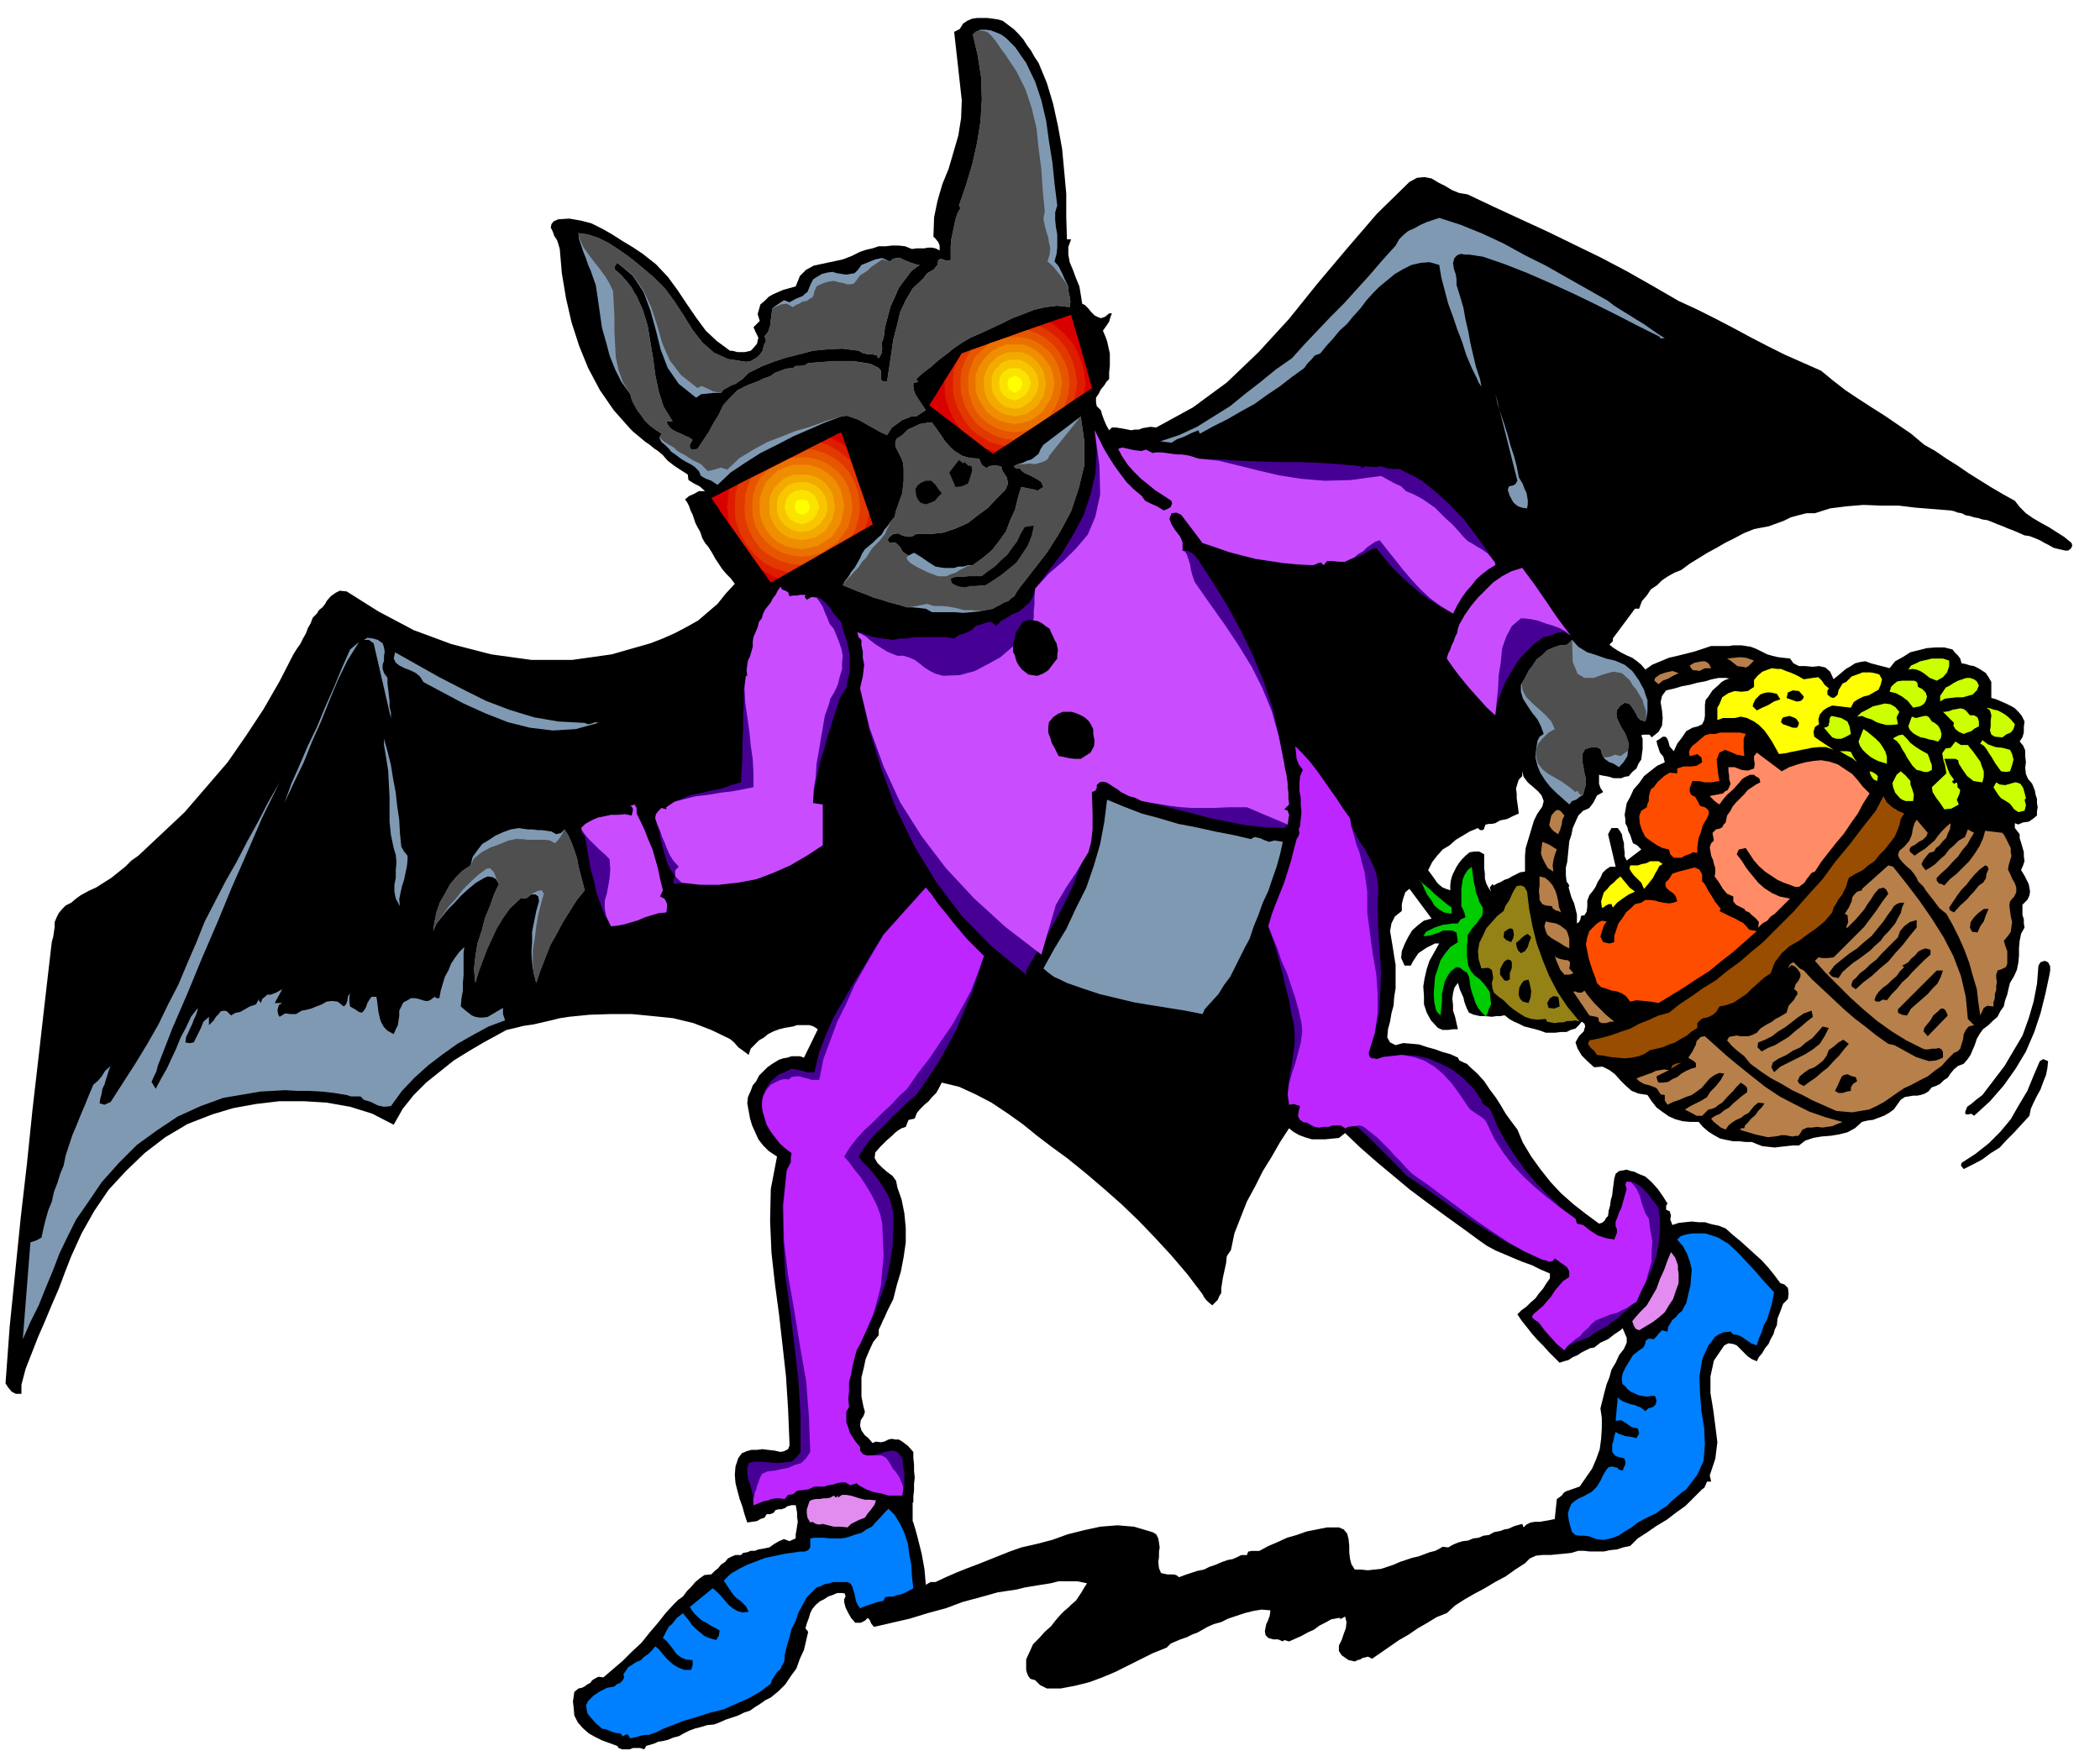 <svg xmlns="http://www.w3.org/2000/svg" fill-rule="evenodd" height="410.297" preserveAspectRatio="none" stroke-linecap="round" viewBox="0 0 3035 2539" width="490.455"><style>.brush1{fill:#000}.pen1{stroke:none}.brush2{fill:#8099b3}.brush3{fill:#470094}.brush4{fill:#b7804a}.brush5{fill:#cf0}.brush6{fill:#ff0}.brush7{fill:#ff4d00}.brush9{fill:#994d00}.brush11{fill:#0c0}.brush14{fill:#0080ff}.brush17{fill:#d90000}.brush18{fill:#dd1c00}.brush19{fill:#e13900}.brush20{fill:#e65500}.brush21{fill:#ea7100}.brush22{fill:#ee8e00}.brush23{fill:#f2aa00}.brush24{fill:#f7c600}.brush25{fill:#fbe300}</style><path class="pen1 brush1" d="m2994 785-11-9-11-7-11-7-11-6-12-7-10-7-9-9-7-9-18-10-17-10-16-10-16-10-16-11-16-10-16-11-16-9-19-16-19-13-19-13-19-12-20-13-18-12-18-14-17-14-27-12-25-11-26-13-25-13-26-14-25-13-26-13-26-12-38-22-37-21-38-20-37-18-39-19-39-18-39-18-38-18-12-2-10-4-10-6-10-5-10-6-10-2-11 1-11 6-47 46-43 50-43 51-41 51-44 48-46 44-49 36-53 29-8-1-6 1-6 1-5 2h-6l-5 1-5-1-5-1-6-1-6-1h-6l-4 4-4-7-3-7-3-8-2-7-6-6-1-6v-6l4-6 3-6 5-6 3-5 4-4v-10l1-9v-18l-2-9-2-9-3-8-3-7 5-7 4-6 2-7 2-5h-4l-6 5-6 2-5-2-4-2-5-5-4-5-5-5-4-2-2-13-2-12-5-12-4-11-5-12-2-11v-11l4-11h-6l-1-33v-33l-3-33-3-32-6-33-7-32-9-30-12-29-6-9-5-9-6-8-5-8-7-8-7-7-8-6-8-6-7-2-7-1-8-1h-15l-7 1-7 3-6 4-5 8-8 4 11 99-1 26-4 25-7 24-7 24-9 22-7 24-5 24-1 28 3 3 4 5 2 5v7l-6-3-5-1h-6l-5 1h-11l-7 1-10-4-9-1h-10l-9 1h-10l-9 3-9 2-9 3-12 6-13 5-14 3-14 3-14 3-11 6-9 9-6 15-18 5-7 3-7 3-7 4-6 6-6 5-2 7-2 7 3 10-3 3-3 3-3 3 3 7 4 8-2 9-6 7-3 3-9 2h-10l-8-2h-3l-19-14-16-15-14-19-13-19-14-21-14-19-17-18-19-15-15-10-15-9-14-9-14-8-16-8-15-4-17-3-16 1-7 3-3 4-1 5 3 6 2 6 4 6 2 6 2 7 3 35 6 36 8 35 11 34 13 32 17 32 20 29 24 27 4 4 6 5 6 5 6 5 6 4 6 5 6 4 7 6 7 8 9 7 9 6 11 7 1 8 8 5 8 4 8 7h-9l-7 4-7 3-6 5 3 4 3 6 2 6 3 6 2 6 2 6 3 6 4 7 3 9 4 7 5 6 5 8 5 9 6 9 4 6 6 7 6 6 6 8-13 14-12 15-14 12-14 12-16 9-17 9-18 8-18 7-56 16-57 8h-59l-58-8-58-15-54-20-51-27-46-29-10-1-6 3-7 5-6 7-2 4-4 5-5 4-3 5-6 6-3 8-4 7-3 8-4 7-4 8-5 7-5 8-20 39-23 40-25 38-27 39-31 36-31 36-34 32-33 31-10 7-9 9-10 8-10 8-11 7-11 7-11 5-11 6-7 5-7 6-8 4-5 5-5 6-3 6-3 7v7l-1 7-1 7-2 7-1 8-9 78-9 79-9 78-8 78-9 78-8 79-8 79-6 82 4 6 5 6 6 3h8v-13l6-23 9-23 9-23 10-23 10-24 10-23 9-24 9-23 15-33 18-32 21-31 25-27 27-26 30-23 32-19 36-14 30-9 33-6 34-4h35l33 2 34 6 32 10 31 16 13-23 16-20 18-18 20-16 20-16 21-13 22-13 22-12 11-6 13-3 12-3 14-2 13-3 13-3 12-3 13-2 30-3 31-1h30l31 3 29 3 29 7 26 10 27 13 6 5 6 7 7 5 8 6 3-9 6-6 6-6 7-4 6-5 8-4 8-3 8-2 6-1 6-1 6-2h18l6 2 6 4-20 41-6-2h-12l-6 2-6 1-6 2-5 3-5 3-7 5-6 6-6 6-4 8-5 6-3 8-4 9-1 9 2 11 2 11 3 10 5 11 4 9 7 9 8 8 12 8-9 47-1 46 2 46 5 45 6 45 5 44 5 45 3 47 2 49v4l-2 5-6 3-5 1-9-2-9-1-8-1-8 1h-8l-7 2-7 3-5 7-4 12-1 12 1 12 3 12 3 11 4 11 3 11 4 12 7-1 7-1 5-3 6-2 3-5h5l5-2 3-4 4-1h4l3-1 3-1 2-2 3-1 4-1h6l1 5 1 6v6l1 7-1 6-1 7-1 5v6l-9 4-8-3-7 3-7 4-7 5-5 1-5 1-6 1-5 2h-6l-5 2-6 1-3 3h-8l-5 2-6 3-4 5-6 4-4 5-5 4-5 5-10 1-7 5-6 5-6 7-6 6-6 8-7 5-6 6-12 13-11 14-12 14-12 15-14 13-13 13-14 12-14 12-7-1-4 2-5 3-3 4-4 2-4 3-4 2-5 1-6 5-1 7-1 7 1 8 1 12 5 10 7 8 9 8 9 5 10 5 11 4 11 4 2 3 5 2h11l5-2h10l6 2 3-5 7-2 6-2 4-2 7-1 8-2 7-3 8-2 7-4 8-4 8-3 8-2 10-3 10-1 8-3 9-4 9-3 9-3 8-4 9-3 7-5 8-5 7-5 8-4 11-9 10-10 8-12 8-11 5-14 6-13 3-13 3-13-4-5 2-7 3-8 2-7 3-6 5-6 6-5 6-3 6-4 6-2 7-3h8l3 1 1 4-2 4v4l2 8 4 8 4 7 6 7h8l6-3 4-4 3 3 2 5 4 5 26-6 26-6 26-8 26-7 24-9 26-7 25-7 27-4 12-3 12-2 12-2 13-2 12-3h27l14 3-4 6-4 7-4 6-4 6-6 5-5 5-6 5-5 5-7 8-7 9-9 8-8 9-9 9-5 11-5 11v15l1 4 2 5 3 4 7 2 7 7 10 5h20l21-4 20-5 19-7 19-8 18-9 18-9 18-9 20-8 6-6 7-3 7-3 9-3 8-4 8-3 7-4 7-4 9-4 11-3 10-5 12-4 12-4 12-3 12-2 13 1-1 8-3 8-2 4-1 5-1 5 1 6 4 4 7 2h7l7 3 2-2 7 2 9-4 9-4 9-5 9-4 8-6 8-4 9-5 11-2h2v2l7-4 2 8-1 9-3 8-3 9-4 8v8l4 6 10 7 5 1 4 1 4-2 4-1 3-2 4-1 4-1 6 3 13-9 13-9 13-9 14-8 13-9 14-8 13-8 15-6 12-11 14-9 14-8 15-8 15-9 15-8 14-10 14-9 7-7 9-4 9-1h12l10-1 11-1 9-1 10-3h8l9 1h20l9-2 10-1 9-3 10-2 11-11 14-9 13-9 15-9 13-10 14-10 12-12 12-12 3-2 2-4 2-5h6l-2-9 8-24 3-24-3-24-3-23-4-24v-24l5-23 15-22 6-3 7 1 5 2 6 6 5 5 5 5 6 4 7 3 3-6 5-6 4-7 5-6 3-7 4-7 2-7 3-6 1-10 4-10 4-11 7-7 1-8-1-8-5-5-6-2-9-12-8-10-10-11-10-9-11-10-10-9-11-9-10-9-10-4-10-2-10-3h-9l-10-1-10 1-9 1-9 3-3-8 1-6-2-6-5-2v-6l2-3-7-11-7-10-9-10-9-8-5-2-5-2-6-3-5-1-6-2-5 1-6 1-5 4-2 7-1 8-1 7-1 9-2 7-1 8-2 7-1 8-3 3-2 4-4 3-4 1-19-14-18-14-18-16-15-16-15-19-13-18-12-20-8-19-9-12-8-11-7-12-7-11-9-12-8-12-10-11-10-9-5-5-5-2-6-3-2-4-11-5-11-3-11-4-11-3-12-4-11-1-12-1-11 3-8-4-4-7 1-12 3-11 2-12 3-11 1-13 2-12v-34l-2-12-2-13-2-12-2-12 2-11 5-10 10-8v-10l2-8 3-9 6-5 32 43-11 3-8 6-9 8-6 10-5 10-4 10-1 10 5 11h9l3-6 4-6 4-6 6-4 6-4 6-3 6-3h6l-14 25-4 12-3 13-2 12 1 14v12l4 12 6 11 10 11 7 3h8l7-1h7l-2-9-2-9-3-9v-8l-1-9 1-8 2-8 5-7 3 10 5 11 1 5 2 6 2 5 3 6 7 3 9 2h8l9 1 7-1h6l4-1h2l6 5 7 4 7 3 8 4 8 2 8 2 7 2 8 3h14l8-1h8l6-3 7-2 5-5 4-5 4 3 1 4-1 3-1 4-7 7-5 9 3 9 6 10 8 8 10 9 12-1 10 5 8 6 8 9 7 7 9 8 10 4 13 2 6 9 7 9 8 6 10 7 9 4 11 3 11 1h12l6 7 8 7 8 5 9 5 9 2 10 2h9l9 1h9l7 3 8 3 9 1 9 1 8-1 9-1 9-1h9l9-7 12-4 12-2 13-1 12-2 12-3 11-6 10-9 8-2 8-1 8-3 8-3 7-4 7-5 5-7 5-7 6-4 6-1 6-1h6l5-1 6-2 5-3 5-6 6-2 6-3 5-5 6-4 4-6 5-6 6-5 8-3 6-7 4-6 3-7 3-7 3-9 4-7 5-7 8-6 6-6 7-6 4-8 5-7 2-9 3-8 2-9 2-8 6-10 4-9 2-10 1-10v-11l1-11 2-10 5-9-1-6v-6l-2-6v-15l7-7 3-6 1-6-1-6-1-5-3-6-3-6-3-5-2-3 3-7 2-6-1-7v-6l-2-7-2-7-2-6v-6l-7-9v-7l2 1 3 1 7-3 8-1 6-4 6-5v-6l1-6-1-6v-6l-2-6-1-6-2-5-2-5-6-7-3-7-1-9 1-8-1-9v-8l-3-7-5-6 4-6 2-7v-8l1-8-4-8-4-5-6-6-5-3-8-4-7-3-7-3-7-2v-23l-4-7-4-6-6-4-5-3-6-3-6-1-6-2-6-1-2-7-3-4-5-5-3-4-12-3h-12l-13 1-12 3-12 3-11 7-11 6-8 10-27-7-8-3-7 1-8 2-6 4-7 4-6 5-6 5-6 5-5-11-7-6-9-2-9 1-11-1h-9l-8-4-5-7-10-1-8-1-8-2-7-2-8-4-8-4-8-3-7-1-6-1h-12l-6 1h-26l-12 4-12 4-12 3-12 3-13 3-12 5-12 5-10 7-6-7-6-5-7-5-7-3-8-4-7-4-6-4-5-4 5-5v-4l32-43h6l4-11 7-8 6-9 9-6 7-7 9-6 9-5 10-4 12-9 13-8 13-8 13-7 12-7 14-7 13-7 15-6 10-2 11-2 11-4 11-4 10-5 11-3 12-3h12l22-7 24-3 24-2 26 1h25l25 3 25 2 25 2 5 1 5 2 6 1 6 3 6 1 6 2 6 1 6 2 7 1 8 3 7 3 8 3 7 3 8 3 7 3 9 4 7 1 8 3 7 3 7 4 6 3 7 4 8 2 9 2h4l4-3 2-4-1-4zm-855 1009 10 7 13 7 12 5 14 6 12 5 14 5 12 6 14 6v7l-5 7-5 8-6 7-5 7-7 6-6 6-7 5-6 6 6 9 8 10 7 9 8 9 8 8 8 9 8 8 8 8 6-2 7-2 6-4 7-3 6-4 6-3 6-3 6-1 9-7 11-5 9-7 9-6 3-3 3 7 3 7v7l-4 9-7 9-5 11-6 10-3 11-4 10-3 11-3 12-3 12 2 14v15l-1 15-2 15-5 14-6 14-9 13-9 13-20 7-3 2-3 4-4 3-3 2-3 29-5 1-5 1-6 1-6 1h-7l-6 1-6 3-4 4-2-5-11 3-9 4-6 1-5 2-5 1-5 1-7 4-8 1-7 3-8 1-7 3-8 1-7 2-7 3-7 4-8-1-5 3-6 3-8 2-8 3-8 3-9 2-9 3-9 3-9 4-9 3-9 3-10 1-9 1-10-1h-9l-5-8-2-8-1-9v-9l-1-10-2-8-5-6-7-3h-17l-15 3-15 3-14 5-14 4-13 6-14 6-13 7h-11l-5 1-2 5h-8l-6 3-7 3-6 1-9 3-9 4-9 3-8 4-10 2-9 3-9 3-8 3-4-3-4-1h-9l-9-2-3-7-1-9 1-7v-8l1-6-1-7-1-6-3-6-5-3-27-8-24-2-25 2-23 5-24 6-22 8-23 6-22 5-17 6-15 6-15 6-15 6-16 6-15 6-16 7-15 7h-7l-7 4-1-12-1-11-2-11-2-11-3-12-3-12-3-11-3-10-1-2v-27h1v-9l1-9v-9l1-9-1-10v-9l-1-9v-9l-8-9-8-6-5-3h-5l-5-1-5 1-6 3-5 1-7-1-5 2-6-7-5-4-5-7-2-7 1-8 4-6 2-6-2-7-3-15v-28l3-12 3-14 5-12 6-13 8-10v-8l3-6 3-7 3-6 3-7 3-6 3-6 3-6 5-20 6-20 4-21 3-21v-21l-2-21-4-20-6-17-2-10-5-7-8-6-7-6-7-7-4-7 1-8 7-8 9-9 8-7 4-4 5-4 5-3 6-2 4-10 9-2 3-8 5-6 6-6 6-5 5-6 6-6 4-7 4-8 25 6 24 11 23 12 24 16 21 15 21 17 21 16 22 16 26 21 27 23 26 23 25 24 23 24 24 26 23 27 22 29 2 4 3 4 3 3 6 5 4-4 4-4 2-5 3-5v-7l1-6 1-7 1-5 2-9 2-9 1-10 6-9 5-24 9-23 9-23 12-22 11-22 13-21 12-21 13-20 6 5 9 5 8 3 10 3h19l10-1 10-1 9-7 22 21 24 21 24 20 24 20 24 18 26 19 25 18 26 19zm83-618-5 10-3 10-3 10-3 10-3 10-1 11v23l-7 1-6 3-6 3-5 3-6 2-5 3-5 2-5 3-2-2-4 5 2 6-4-6-3-6-2-7v-7l-1-8v-20l-7-4h-7l-7 1-6 5-5 5-4 5-4 6-3 6-3 6-2 7-1 7v8l-6-2-5-2-5-4-3-3-7-10-6-8 6-12 7-9 8-9 10-6 9-8 10-6 10-6 12-5 3 3h4l2-2v-1l2-5 5-1h4l5-1 7-4 10-2 8-4 9-4-1-8-1-7-1-7v-7l-1-7 2-7 2-6 5-5v-13 6l2 8 6 8 7 6 8 7 5 6 3 8-2 8-7 10zm132-54 5-6 6-5 3-7 4-6 1-8 1-7v-15l-2-5 3-1h9l3 4 10-8 5-9 1-11-1-11-2-12 2-9 6-8 13-3 10-3 11-2 11-3 11-2 10-3 10-2h10l11 2-6-1-6 2-5 3-4 4-9 8-6 9-4 5-1 7v16l-1 6-3 6-6 3-8 2-9 5-6 9-7 9-5 11-6-7-2-8-2-4-2-2h-4l-4 3-5 3 1 5 2 6 2 6 5 6 2 8-11 5-9 7-10 8-7 10-8 9-5 11-5 9-2 11-1 6 1 6v6l3 6 1 5 3 6 2 6 2 6 6 3 6 6-21 16-3-6v-6l-1-7v-6l-2-7-1-6-3-5-3-4h-9l-5 9 11 47h-8l-6 4-5 5-3 7-4 6-3 7-4 6-5 6-3 8v9l-1 7-3 5-5 1-1 5-2 4-3 2v-13l-2-8-2-8-4-9-2-7-2-7 1-3-4-6-1-9v-11l2-8 1-10 1-10 1-10 3-9 2-10 4-9 4-9 7-7 5-2 4-2 3-4 3-4 5-10 9-5-4-6-2-6v-13l4 1 6 1 5 1 6 2h11l5-2 6-1z"/><path class="pen1 brush1" d="m1469 131 6 25 3 27v26l-3 26-7 24-10 24-12 22-15 21-1 6-1 7v6l1 6 4 10 8 10 5-1 4 3 3 3 4 5 3 2 3 3h4l6-1 1 2 3 2 2-7 1-8-1-8 3-6h7l4 3 2 4 1 6-1 6v12l3 7v5l-3 5-5 3-1 5-14-8-13-7-13-9-11-8-12-10-8-10-6-12-3-12h-2v-3h5l-1-10 2-8 4-8 6-6 6-8 6-7 5-7 6-7 8-21 5-22 3-23 1-23-3-24-5-23-6-22-8-20 2-5 5-2 5 2 4 3 2 5 3 6 1 6 1 6 1 6 3 6z"/><path class="pen1 brush2" d="m2324 435 9 7 11 7 10 6 11 7 10 6 10 7 10 7 11 7h-7v-2l-32-16-31-16-32-16-31-15-33-15-32-14-33-13-32-11-7-1-6-1-7-1h-6l-6-1-5 2-4 4-2 7 1 8 3 9 1 7v8l5 16 5 17 3 17 4 17 3 17 4 17 4 17 6 18 2 11-4-6-3-7-4-8-3-6-8-19-6-19-7-18-6-18-7-19-5-19-5-19-3-18-14-4-13 1-13 3-12 6-12 7-11 9-11 9-9 9-10 11-9 12-10 11-9 11-11 10-9 11-10 11-9 11-8 3-5 6-6 6-4 6-18 13-18 14-18 12-18 13-20 11-19 11-20 10-20 11-2-5-10 4-10 5-11 4-8 5-16-2 27-9 26-12 24-15 24-15 22-18 22-17 22-18 23-16 18-20 19-20 19-20 19-19 19-21 19-21 18-21 19-21 5-9 6-6 7-6 9-4 9-5 9-4 9-3 9-3 31 10 32 13 30 14 31 17 30 15 30 17 30 17 30 17zm-129 255 3 5 3 5 2 6 3 6 1 5 1 6v6l-1 6-7-1-6-2-4-3-3-3-5-9-3-9 2-5 5-1 4-2 3-5-32-127 3 15 5 15 5 15 5 16 4 15 5 15 4 15 3 16zm-724 163-3 5-2 4-5 3-4 4-6 2-5 3-6 3-5 3-11 2-10 2-11 1-11 1-12-1h-33l-9-5-9-1-10-1h-8l-13-4-12-3-12-4-11-3-12-5-11-4-12-5-10-4 3-6 5-6 4-7 5-6 4-7 4-7 3-7 4-6 6-5 6-5 6-6 6-5 4-7 5-6 5-7 5-6 2-9 3-8 3-9 3-8 1-9 1-9v-18l-1-8-2-6-3-6-3-6-3-6v-6l2-5 8-5 8-8 11-5 6-3 6-1 6-1h6l6 8 7 10 6 9 8 9 7 6 10 6 11 3 13 1 4 9 7 5 3-3 6-1h5l7 1 2 7 6 9 2 9-4 9-13 13-12 13-15 11-14 11-18 8-18 6-19 2h-20l-5 3-5 1-6-1-4-1-6-3-7 1-4 3-3 3-1 3 3 4 5-1 4 1 3 3 3 3 4 7 8 5 8-4 10 6 10 7 11 7 6 1 7 1h14l6-2h7l7-2h7l15-11 13-11 10-13 10-14 6-16 7-15 4-17 5-16 20 4h1l2 2 4-3 5-3-3-7-4-3-5-3-4-2-6-3-5-2-5-4-2-3h-6l-3-3 6-3 7-2 6-3 7-2 5-4 5-4 3-7 4-6 54-41 5 35v36l-8 33-11 33-16 30-19 30-21 27-21 27z"/><path class="pen1 brush3" d="m1650 717 5 7 8 4 9 4 10 6 5-2 5-3 2-5-1-4-12-8-11-7-11-9-10-8-10-10-9-10-8-12-6-11 6-2 9 2 9 2 10 1 6-2 6 3 4 2 5-1h7l8 1 7 1 8 1h6l8 1 8 2 9 3 29 1 29 2 29 1 30 1h28l29 1 30 2 31 3v3l7-3 8 1h7l7-1 9 3 10 1h8l9 5 11 5 12 7 10 8 11 9 10 9 10 9 9 10 11 11 5 7 6 8 6 8 6 8 5 7 6 9 5 7 6 9v3l-10 6-9 7-8 7-7 9-8 9-7 10-6 10-6 12-18-10-16-10-15-11-13-11-14-13-12-12-12-14-11-14-6 2-6 3-5 3-5 3-6 2-5 2-6 2-6 3h-9l-9-1h-8l-5 6-4-4-4 1-4 2-4 1-21-1-21-2-20-3-20-3-20-5-19-5-20-7-18-6-31-41-7-3-7 1-3 8 3 8 5 8 7 9 2 4 2 5v12h7l6 3 5 4 5 7 21 32 21 34 19 35 18 37 15 36 13 39 9 39 8 42 1 7 2 8 1 7 1 7v6l1 7v8l1 9-7 7 5 2 2 6-1 6-1 8-5 5-28-1-27-3-26-5-25-5-26-7-24-6-25-7-25-5-10-5-8-2-6-3-6-3-5-4-5-3-6-4-5-3-5-1-5 1-4 4v4l-2 4-5 2-1 35-5 34-9 33-12 33-15 31-17 31-18 30-18 31v6l-50-41-43-44-37-49-31-51-27-55-21-57-18-58-13-59 2-9 2-8 1-9 1-8-2-10v-9l-2-9v-8l-4-4-2-7 5 1 6 2 6 2 7 2 6 1 7 1 7 1 8 1 9-2h11l11-2h45l12 2 7-5 10-3 8-4 6-6 7-2 8-3 8-1 7 6 6-7 9-5 8-5 10-4 8-7 7-6 5-9 3-11 19-25 19-25 17-28 15-28 10-30 7-30 2-32-3-31 6 12 7 14 7 12 9 14 8 11 9 12 10 10 12 10zm620 202-11-6-9 2-10 4-9 2-14 10-12 12-11 12-9 15-9 15-6 15-6 16-3 18-12-11-9-10-9-10-8-9-9-11-8-10-8-11-7-10 2-7 3-6 2-6 3-6 2-6 3-6 1-6 2-6 8-14 9-13 10-12 11-11 11-11 13-9 13-7 16-5 8 11 9 12 9 13 9 13 8 12 9 13 9 12 9 12zm-1129-57 5-1h5l6-1h7l-1 3 3 4 8-4h7l6 3 7 6 5 6 5 8 6 7 6 7 3 12 4 12 3 12 2 12v23l-3 12-2 12-5 7-4 7-6 18-6 19-6 19-5 19-6 18-4 20-4 19-2 20 14 2v59l-23 15-24 14-25 11-24 9-27 5-27 3h-27l-27-3-11 2-1-7 3-4-7-10-5-10-3-11-3-10-3-12-2-11-3-11-3-9 1-6 4-5 4-4 7 2v-3l11-8 13-5 13-5 15-3 13-3 15-3 14-5 14-4 1-19 1-19v-19l1-19v-21l1-19v-20l3-18h2l-1-8 1-7 1-7 3-6 2-7 2-7v-7l1-7 3-7 3-7 2-8 4-5 2-7 3-6 4-5 4-5 3-6 4-5 3-6 4-6 2 4 5 2 4 2 2 6z"/><path class="pen1 brush2" d="m553 930 2 6 1 6-1 6v7l-2 6v6l2 6 5 7v8l1 8 1 9 1 9v8l2 8v8l2 9-27-117-7-5h-7l5-3 8 1 7 2 7 5zm1816 54 3 6 4 7 2 7 3 8v16l-1 7-2 8-7-2-4-4-3-6-3-5-4-6-3-3-6-1-6 4-5 6-1 6 1 6 3 7 3 6 5 8 3 7 3 9-1 8-1 10-5 8-7 8-8-5-6-2-7-5-4-7-1-6-4-3-7-1-6 1-6 2-2 3-2 4v11l1 6 1 5 1 6 2 8v8l-2 7-2 8-5 3-5 4-6 2-4 5-10-9-9-8-9-9-7-9-7-11-4-10-3-12 1-11 1-7 1-6 3-6 6-4-4-11-5-10-8-10-6-9-7-11-3-10v-10l6-10 5-10 6-8 6-9 8-6 7-7 9-4 9-3 11-1 7-7 9 10 13 8 13 4 14 5 13 3 14 6 11 9 10 14zM411 1161l10-28 12-27 12-28 13-27 12-29 12-27 12-29 12-27 13-11-17 27-14 29-12 29-12 30-13 29-12 30-14 29-14 30zm434-116 5 2 5-1 5-2 5 1-33 9-33 2-33-4-32-8-33-13-31-14-30-16-28-15-5-8-6-5-8-4-8-3-8-4-5-4-3-6 2-9 32 18 32 18 33 17 34 17 34 13 36 11 35 6 38 2z"/><path class="pen1 brush4" d="m2535 955-4 4-4 4-4 2-4-1-8-1-5-4-5-4-5-3 9-1 10-1 9 1 11 4z"/><path class="pen1 brush5" d="M2817 955v8l-3 9-6 7-9 5-10-4-9-7-5-3-5-2-6-1-6 1 4-6 7-3 6-3 9-2 8-2h16l9 3z"/><path class="pen1 brush4" d="M2473 966h-9l-8 4-5-1h-4l-3-3-2-4 7-4 11-2h4l4 2 2 2 3 6z"/><path class="pen1 brush6" d="m2620 980 8-1 5 5 4 6 6 5-2 4v5l5 4 4 1 3-2 3-3 1-6 3-5 3-5 5-2 8-8 11-4 5-2h11l6 1 7 2 4 7-2 8-3 7-7 4-7 4-8 2-8 4-6 4-4 8-9-1-8-1-10-1-7 3-6 4-5 6-2 7 1 7-6 4-2 7 1 7 7 5 21 14-11-4h-10l-10 1-10 2-10 2-10 2-9 2-9 1-5-9-5-9-6-9-5-7-8-8-7-5-10-5-9-2-9 2h-17l-8 3v-18l3-5 4-10 9-6 9-3 10 1 9-1 9-6v-10l5-6 7-6 8-3 6-2 7 1h6l7 3 6 2 7 3 6 3 7 4 13-2z"/><path class="pen1 brush4" d="m2426 973-8 4-7 4-8 3-6 5-6-5 1-4 7-5 9-3 9-2 9 3z"/><path class="pen1 brush5" d="m2860 991-3 7-6 6-7 2-7 2h-9l-9 1-8 1-7 4v-8l4-6 4-6 6-3 6-4 6-3 6-2 6-2h5l6 2 4 3 3 6zm-88 2 6 3 5 5 2 6-2 7-3 4-5 3-5 1-5 1-8-10-8-6-9-5-9-2 2-7 4-4 5-4 7-1h17l3 1 2 2 1 6z"/><path class="pen1 brush1" d="m2607 1007-1 3-3 3-4 1h-3l-14-5 2-8 7-3 9 1 7 8zm-34 4-9 3-8 5-9 4-8 4-6-6 1-4 3-6 4-4 3-3 5-2 5-1h5l9 2 5 8z"/><path class="pen1 brush5" d="m2745 1029-4 8 2 10-9 1h-8l-8-2-6-2-7-4-7-2-7-3-7 1 6-6 8-4 9-5 9-2 8-2 8 1 7 4 6 7zm115 21-6 3-5 4-6 2-5 2-7-3-5-4-3-5 1-4-16-16h3l6-1 5-2 6-1 5-1 5 1 4 3 5 6h6l5 3 2 6v7zm52-3-2 7-4 5-7 3-5 4-11-1-5-3-2-6 1-6v-8l1-8-2-7-5-4 5 1 6 2 5 1 6 3 5 3 5 4 4 4 5 6z"/><path class="pen1 brush1" d="m2600 1045-1 4-2 3h-6l-8-3-6-2-3-3 1-4 2-3 5-1 4-1 6 2 4 2 4 6z"/><path class="pen1 brush5" d="m2670 1043 3 7 2 11-7 4-7 3h-7l-6-2-12-14 4-1 3-2v-3l1-2v-4l1-3 2-2 5 1 9 2 9 5zm122 0 4 2 5 4 3 5 2 7-1 6-4 5-7-2-6-1-6-2-6-1-6-3-5-3-5-5-2-5 5-14 6 2 8-2 4-1h4l3 2 4 6zm-65 61-7-2-6-2-6-3-5-3-6-5-5-5-4-6-2-6 7-18 6 4 6 5 6 5 6 6 4 6 4 7 2 7v10z"/><path class="pen1 brush7" d="m2523 1061-3 7v16l1 9-11-2-9-4-8-3-8 4-4 10 1 10 1 10 2 11-11 2h-10l-9-2h-9l-2 5-2 6v4l2 5 6 3 4 7 3 6 7 2 4 3 2 4-1 4-2 5-6 10-3 11-3 7-1 7-1 7v8l-6-1-6 3-6 2-5 3h-11l-5-5-2-7-9-2-8-4-9-6-8-6-5-10-3-9-1-11 3-8 5-3 3-2 1-5 2-4v-6l1-5 2-6 4-3 6-8 9-8 8-5 11 1v-7l9-3h11l8-1 8-5-1-7-6-5-6 2-5 1-1-6 2-5 3-4 4-3 7-6 7-6 7-2h8l7-2h29l8 2z"/><path class="pen1 brush5" d="m2786 1090 2 5 2 6 2 5v7l-6 3h-5l-6-2-5-1-6-6-4-6-4-6-3-6-4-6-3-6-5-6-5-3 2-2 6-3 6-1 6 6 5 6 8 6 8 5 9 5z"/><path class="pen1 brush2" d="m580 1224 4 7 5 6v7l-1 9-2 9-2 10-3 9-2 9-2 10 1 10-6-11-2-10v-10l2-10v-11l1-11-1-11-3-10-4-19-2-19v-36l-1-19-1-19-3-19-3-18v-9l5 18 5 20 3 19 4 21 2 19 3 20 1 19 2 20z"/><path class="pen1 brush5" d="m2905 1084 3 6 2 8-2 8-3 9-6 1-7-1-8-11-6-10-4-6-3-5-4-5-5-3 3-5 8 6 11 4 10 1 11 3zm-61-7 3 4 5 6 5 7 5 7 2 6 3 8v8l-2 8-7-1-6-1-5-4-4-3-7-10-5-8-1-5-4-2h-16l2 6 3 9 3 7 6 8-3 3 3 3 4-2 1 3v4l4 4-1 5-2 5-2 4 3 7-11 6-10 1-6-9-6-8-5-8-1-7 21-20-1-6-1-6-2-6-1-5-1-6 2-3 3-4 7-1 7-9 8 5h10z"/><path class="pen1 brush3" d="m1951 1183 2 11 6 12 7 12 8 12 6 12 6 12 4 13 2 16-1 30 1 31 2 30 2 31-1 29-2 30-6 29-9 29 1 5 3 3h3l5 1 9-3 9-1 19-2 19 1 18 4 19 8 17 9 15 12 14 14 12 17 1 4 4 4 5 3 4 5 9 22 12 22 13 20 15 21 15 18 18 19 18 17 22 17 2 7 9 2 10 8 11 7 6 2 6 2 6 1 6 1 2-5 2-5v-5l-2-4v-7l3-7 2-6 3-6 2-7 2-7 2-7 2-7-2-7 2-4h7l7 3 6 4 6 6 5 5 5 7 5 6 5 7 2 17v18l-2 17-3 18-6 16-7 17-8 16-8 17-7 5-6 6-7 6-7 7-8 5-7 6-8 4-7 4-6 4-5 4-6 2-6 3-7 2-7 3-6 4-4 5-11-9-8-9-9-10-6-8-4-5-5-3-4-4 2-4 7-6 7-6 6-7 6-7 5-8 6-7 6-7 9-6v-8l-3-6-18-13-3 4-5 1-5-2-5-1-26-12-25-13-25-15-24-15-25-17-24-17-24-17-24-16-9-10-9-9-9-9-9-9-10-10-9-9-10-9-9-8-7 1-7 4-6-4h-12l-6 2h-7l-7 1-6-1-6-3-5-3-6-1-5-4-2-5 1-7 2-7-9-3-7 1-2-15 1-14 2-15 3-14 2-15 2-14v-14l-1-14-4-18-3-18-5-19-4-18-5-19-5-18-6-18-5-15 5-17 6-16 6-15 6-15 5-16 5-16 4-16 4-15 3-5 1-4-1-5 2-5 1-10 1-10-1-10v-10l-2-11v-10l1-11 4-9-6-8-3-8-1-10-1-8 10 10 11 12 10 13 10 14 9 13 10 14 9 14 10 14z"/><path class="pen1 brush5" d="m2679 1095 5 7-7-6-6-3-7-4-5-3h11l5 1 4 8z"/><path class="pen1" style="fill:#ff8c66" d="m2575 1115 11-6 12-4 11-3 12-2 11-1 12 2 12 4 12 8 9 6 8 9 7 9 10 10-9 14-8 15-10 14-10 15-11 13-11 14-11 14-9 14-5 2-3 4-4 5-3 5-4 3-4 3h-6l-5-2-11-4-9-4-9-6-9-6-9-8-7-8-6-9-6-9-10 2-3 7 7 9 7 11 8 10 9 11 9 8 11 7 11 5 15 3-6 6-6 6-5 5-5 5-6 4-5 6-7 4-6 6 1-8-4-5-6-5-4-4-5-2-2-3-6-3-6-3-4-5v-7l-9-4-6-7-6-10-6-8 1-6v-6l-2-6-1-5-3-7-1-6-1-6 2-6 4-4-1-5-1-6 5-5 5-1 4-2 2-4 3-3 2-10 5-7 3-6 5-6 6-6 6-6 5-6 6-4 6-4 6-3-1-5-2-2-4-2-2-2h-6l-6 3-5 3-4 5-9 10-9 8-6 7-5 7-7-5-7-7 3-1 6-1 5-1 5-1 3-3 4-2 2-4 2-5-2-7v-5l-1-6v-6h9l10 4 9 1 9-3 1-7-1-6v-5l4-5 36 27z"/><path class="pen1 brush5" d="m2713 1129-5-2-3-4-2-4-1-4 4 1 5 3 3 3-1 7zm48 0v5l3 8 2 7-1 9h-11l-5-2-3-2-7-8-3-8-1-6 3-6 3-6 6-5 7 6 7 8zm167 25-2 2 2 8-2 8-9 2-6-4-6-8-6-4-7-4-4-5-4-6-3-5 4-7 5 3 8 1 7-2 7-2h2l6 2 4 6 2 7 2 8z"/><path class="pen1 brush2" d="m228 1541-2 8-4 8-3 7 6 10 8-15 8-14 7-15 7-15 6-15 8-15 7-15 10-13-1 5-2 6-3 6-2 6-3 6-3 7-3 6-1 8 6 1 6-1 5-10 5-10 4-10 8-7v12l3-3 4-4 3-5 4-4 3-4 5-1 4 1 6 6 3-2 4-2 6-1 7-4 7-4 9-3 5-9-1 3 3 4 2-6 4-3 3-3h5l8-3 9-5-11 20h11l-5 3-2 7 1 6 2 4 8-5 8 1h8l8-5 6-1 8-2 7-3 8-3 7-4 8-1 8 1 9 7 3-3 2-5 1-7 3-4-1 5v8l1 6 7 4 6 4 4 1 3-3 3-5 2-6 3-5 3-4h7l1 6 1 8 1 8 2 9 2 6 4 7 5 5 9 5 3-7 3-6 1-7 1-6v-8l3-6 3-6 6-3 5-3h6l5 1 6 2 4 1h4l4-2 5-4 3 2h4l2-11 3-10 3-10 5-9 4-10 6-9 6-8 7-7-1 9v32l-1 11v11l-2 11-1 12 7 6 9 7 5 2 6 1h6l6-1 22-13v9l3 9-24 9-22 12-23 13-21 15-21 16-20 18-18 19-16 22-10 1-9-2-10-5-10-3-5-5h-14l-6-2-18-3-18-2-18-1h-17l-18-1-18 1-18 1-17 3-36 6-33 12-33 15-30 20-29 21-26 26-25 28-21 31-16 23-12 24-12 25-10 26-10 24-10 25-12 24-11 25 11-140 9-3 7-4 3-14 3-12 4-14 5-12 3-14 5-13 4-13 5-12 3-15 5-15 5-15 6-14 6-15 6-14 6-15 6-14 7-6 5-6 5-8 8-7-3 7-2 7-2 6-2 7-3 6-1 7-2 7-1 7 7 2 9-4 18-28 18-28 17-28 16-28 14-29 15-29 13-31 13-30 12-30 15-29 15-29 16-28 15-29 16-29 15-29 16-28-25 51-22 51-22 50-21 51-22 51-21 51-22 51-21 54z"/><path class="pen1 brush9" d="m2752 1176-5 8-2 9-3 8-4 9-7 9-7 9-8 8-7 9-9 6-8 7-10 5-10 6-2 6-2 7-3 6-3 6-5 6-3 6-4 6-2 7-11 13-12 10-13 9-12 9-14 8-11 10-10 13-6 16-9 6-9 8-9 8-8 8-9 6-9 6-11 4-10 2-4 7-4 4-5 3-5 2-6 1-4 3-4 4v7l-8 5-7 6-9 5-8 5-9 3-9 4-9 2-9 2-9 6-8 3-10 2-10 1-11-1-10-1-10-2-9-1-4-6-5-4-4-6 2-5 15-3 15-4 14-5 15-5 13-7 15-6 13-6 15-4 15-12 18-12 17-12 18-11 17-14 18-13 16-14 17-14 22-22 22-22 21-24 21-23 19-26 20-24 19-25 19-24 11-21 5 9 8 7 8 5 9 4z"/><path class="pen1 brush2" d="m1808 1213 5-3 5 1 4 1 4 2 8 3 8-2 12 2-4 18-5 18-6 17-6 18-8 17-6 17-7 17-6 18-7 13-7 14-7 14-7 14-9 12-8 13-10 11-10 11-3 7-25-5-25-4-25-4-24-4-25-6-25-6-24-8-23-8-10-5-9-4-8-6-7-6 16-29 17-28 14-30 15-30 11-32 9-31 6-32 4-32 24 10 26 10 26 7 27 8 26 5 27 6 26 5 26 6z"/><path class="pen1 brush3" d="m920 1176 6 12 6 13 5 13 6 14 4 14 4 14 3 15 4 16-4 9 2 1 4 2 2 3 2 5v5l-1 7-11 1-10 3-10 3-9 4-10 3-10 3-10 2-10 1-9-16-6-16-6-16-3-16-5-17-3-17-3-17-3-16-4-4-1-7 6-6 9-5 9-4 10-2 9-2h10l10-1 10 2 1-4 1-5-2-4-2-1 6-2 3 5v8z"/><path class="pen1" d="m1650 717 5 7 8 4 9 4 10 6 5-2 5-3 2-5-1-4-12-8-11-7-11-9-10-8-10-10-9-10-8-12-6-11 6-2 9 2 9 2 10 1 6-2 6 3 4 2 5-1h7l8 1 7 1 8 1h6l8 1 8 2 9 3 29 3 29 7 28 7 30 7 31 5 35 3 38-1 44-6 9 5 11 6 9 4 7 7 12 5 11 6 9 6 10 7 7 7 9 9 9 8 10 11 5 6 7 7 7 4 8 5 7 4 7 5 5 6 6 8v3l-10 6-9 7-8 7-7 9-8 9-7 10-6 10-6 12-18-11-15-11-14-13-12-13-13-15-11-14-12-15-11-14-6 2-6 4-6 4-6 6-7 4-6 5-7 3-6 3h-9l-9-1h-8l-5 6-4-4-4 1-4 2-4 1-21-1-21-2-20-3-20-3-20-5-19-5-20-7-18-6-31-41-7-3-7 1-3 8 3 8 5 8 7 9 2 4 2 5v12l3 1 3 4 2 6 3 9 1 7 2 8 2 6 2 5 21 30 22 31 20 30 19 31 15 30 14 34 10 36 8 40 1 7 2 8 1 7 1 7v6l1 7v8l1 9-7 7 5 2 2 6-1 6-1 8-59-25h-26l-21 1h-32l-16-1-16-2-19-3-22-4-10-5-8-2-6-3-6-3-5-4-5-3-6-4-5-3-5-1-5 1-4 4v4l-2 4-5 2 1 31v23l-2 18-4 15-8 13-10 17-13 19-16 27-21 72-52-40-45-41-41-44-35-46-31-49-24-52-20-55-14-58 2-9 2-8 1-9 1-8-2-10v-9l-2-9v-8l-4-4-2-7 5 2 7 4 7 6 8 6 8 5 8 5 7 3 8 3h9l9 3 7 3 8 6 6 5 8 5 8 4 11 3 24-1 22-6 19-10 18-10 14-12 11-10 7-6 5 1 4-8 4-7 1-8 2-7v-10l1-9v-11l1-12 20-22 21-18 18-18 17-20 11-26 7-32-1-41-7-52 6 12 7 14 7 12 9 14 8 11 9 12 10 10 12 10zm620 202-7-6-9-5-11-4-10-3-11-4-10-2-9-1h-5l-13 11-8 15-6 17-2 20-3 19-1 20-2 19-2 19-12-11-9-10-9-10-8-9-9-11-8-10-8-11-7-10 2-7 3-6 2-6 3-6 2-6 3-6 1-6 2-6 8-14 9-13 10-12 11-11 11-11 13-9 13-7 16-5 8 11 9 12 9 13 9 13 8 12 9 13 9 12 9 12zm-1129-57 5-1h5l6-1h7l-1 3 3 4 7-4 7 1 4 5 5 8 3 8 4 9 3 8 6 7 4 10 4 10 3 9 2 10-1 9v10l-3 10-3 12-2 5-4 8-5 8-2 8-6 17-3 18-3 17-3 18-3 17-1 18-3 18-1 20 14 2v59l-23 15-24 14-25 11-24 9-27 5-27 3h-27l-27-3-9-9v-9l5-5-8-9-5-8-4-9-3-8-4-9-3-9-4-9-3-9 1-6 4-5 4-4 7 2v-3l12-8 15-4 16-4 18-2 17-3 17-2 16-3 15-3v-20l-1-20-3-21-2-20-3-21-3-21-1-20 2-18h2l-1-8 1-7 1-7 3-6 2-7 2-7v-7l1-7 3-7 3-7 2-8 4-5 2-7 3-6 4-5 4-5 3-6 4-5 3-6 4-6 2 4 5 2 4 2 2 6zm-221 314 6 12 6 13 5 13 6 14 4 14 4 14 3 15 4 16-4 9 2 1 4 2 2 3 2 5v5l-1 7-11 1-10 3-10 3-9 4-10 3-10 3-10 2-10 1-7-15-2-11v-11l3-10 2-11 2-11 1-13-1-15-3-3-5-5-7-6-7-7-8-8-6-7-4-6-1-3 6-6 9-5 9-4 10-2 9-2h10l10-1 10 2 1-4 1-5-2-4-2-1 6-2 3 5v8z" style="fill:#c94dff"/><path class="pen1 brush4" d="m2261 1179-3 6-1 7-2 7-3 7-6-4-4-4-3-5 1-5 2-9 5-6 3-2h3l3 2 5 6zm525 25-2 5-5 5-6 3-5 4-6 3-2 3v4l7 6 7-5 8-5 7-6 7-6 5-7 6-7 6-6 6-5v3l-1 6-3 6-2 6-5 5-5 6-5 4-3 5-7 2-4 5-4 5-3 6 2 4 4 5 7-4 7-5 7-7 7-6 6-8 7-6 7-7 9-5 4-11 9 5-5 8-5 9-7 8-6 9-8 8-8 9-8 7-7 7v4l3 4 4 1 4 2 8-9 10-8 9-9 9-9 8-11 7-11 5-11 3-11 25 3 3 4 3 6 3 6 3 6v6l1 6-2 6-2 7-1 6 3 6 3 7 4 7 2 6v7l-3 6-6 7-1 6 1 8 1 7 2 9-1 7-1 7-4 6-6 7 2 7 3 8v18l-2 5-6 3-6 2-2 6v5l1 5-1 6v6l-2 6v6l-2 6v6l-9-1-5 3-5 11-3-20-2-18-6-20-5-18-7-19-8-18-9-18-9-16-10-8-6-8-7-9-7-9-3-5-4-4-4-4-2-5-4-6-5-6-6-5-5-5-5-6-2-5 2-6 7-6 7-8 4-9 1-6 1-5 2-6 3-5 16 19z"/><path class="pen1 brush2" d="m804 1206 7-2 5-5 5 8 5 11 4 11 4 12 2 11 3 12 3 11 3 12-12 15-10 16-10 16-9 17-9 16-7 18-7 18-6 18-4-15-2-15-1-15 1-14v-15l3-15 3-15 4-14-1-7-4-3h-6l-4 3-4 3h-3l-4-1-3 3-13 12-10 14-9 15-7 15-7 15-6 16-6 16-5 17-2-20 2-18 3-19 6-18 5-19 7-17 6-17 7-15-4-7-5-3-7-1-5 2-12 7-11 9-11 10-9 10-10 10-8 10-8 10-5 11 2-14 3-14 5-14 7-12 7-13 9-11 9-9 12-8 3-12 7-10 7-9 10-6 9-6 11-5 11-4 12-2 6 1 7 1h7l7 1h6l7 1 7 1 7 4z"/><path class="pen1 brush4" d="m2250 1228-3 8-2 8-1 7 1 9-8-5-4-7-4-8-2-7 2-16 10 4 11 7z"/><path class="pen1 brush6" d="m2403 1249-5 3-3 6-3 5-3 6-7 9-6 7-4-9-7-7-4-4-3-4-3-5 1-5h11l6-2 6-1 6-3h12l6 4z"/><path class="pen1 brush4" d="m2736 1253 19 24 19 25 18 26 17 27 14 27 11 29 7 30 3 32 9 9-8 2-4 5-3 6-1 8-2 6-2 7-4 4-5 2-9 9-9 10-10 7-10 8-12 6-11 6-11 5-9 6-10 7-10 7-11 6-11 5-12 2-12 2-12-1-11-1-18-8-16-7-15-8-15-7-15-9-15-8-15-10-15-11-5-6-4-5-5-4-4-3-9-8-7-8 3-5 5-1 6-1 6 1h11l6-2 6-3 5-6 6-4 5-3 6-3 5-4 6-3 5-3 5-3 3-10 8-9 2-4 3-4-1-4-4-3 2-7 4-5 3-6v-5l-4-6-4-4-5-2-5 5 3-6 3-2 2-1 2 2 1 1 3 3 3 3 6 3 12 13 15 14 15 14 16 15 15 13 17 13 15 12 17 12 9 2 11 6 9 5 11 6 9 3 10 3 10-1 10-4v-8l-2-4-4-2-4 1h-6l-5 1h-5l-3-1-24-12-21-13-21-15-19-16-20-18-18-18-18-18-15-17 5-5 6 1h7l9-1 11-11 11-11 11-11 11-11 9-12 9-12 8-12 9-12-3-6-4-3-7 2-6 7-5 8-5 7-5 8-6 7-6 7-6 6-6 6h-2l3-8-1-10-2-1-2-1 6-9 4-9 1-6 3-4 4-4 7-2v-2l38-34 7 2z"/><path class="pen1 brush1" d="m2874 1256-3 7-1 7-4 6-6 4-4 5-4 5-5 5-4 5-10 9-9 10-6-3-1-4 6-9 6-9 6-8 7-7 6-8 6-7 7-7 8-6 3 1 2 4z"/><path class="pen1 brush7" d="m2460 1274 3 3 3 5 3 6 4 6 6 10 8 10-2 3 4 2 6 3 6 3 7 3 5 3 6 3 4 4 5 6 11 2-17 15-17 15-18 14-17 14-19 12-18 12-18 11-18 11-11-2-10-1-11-1-9 2-6-8-6-4-8-3-7-1-8-3-7-2-6-6-2-7-4-10-3-9-3-10-2-10-2-10 2-10 3-9 7-7 3-3 4-3 4-2 7 1-4 6-3 9-2 7 4 8 9 2 7-2v-9l3-9 3-9 6-8 5-8 7-6 6-6 9-2 6-4h7l7 1 7 2 6 1 7 1 6-1 6-2-2-7-3-4-4-3-3-2-4-4-1-3v-4l5-5 5-8 9-3 8-2 8-2 7-2 7 3 4 7v10z"/><path class="pen1 brush4" d="m2256 1319-4-2-4-1-4-3-1-3-9-1-5-2-4-6v-5l-1-8 1-8v-13l8 2 6 5 5 6 4 8 2 6 2 9 1 8 3 8z"/><path class="pen1 brush6" d="m2363 1289-9 4-9 6-8 6-6 7-2-5h-4l-4 2-4 3h-2l-1-9 2-7 2-6 5-5 4-5 5-4 5-5 5-4 4 5 5 6 4 5 8 6z"/><path class="pen1 brush11" d="M2098 1312v9l-11-2-7-4-7-6-4-7-6-8-4-8-4-9-5-6 5 5 6 5 6 5 6 6 6 5 6 5 6 5 7 5z"/><path class="pen1" style="fill:#948217" d="m2207 1289 3 25 5 26 6 24 9 25 9 22 12 23 14 21 18 22-6-2-6 1h-6l-6 2h-6l-6 1-6-1-5-1-1-2-1-2-12 1-9-1-9-3-8-5-9-6-7-6-7-7-7-5-7-6-2-6-1-8 2-7-1-7-1-5-5-3-10 1-4-13-1-12 2-12 5-10 5-11 8-9 8-9 9-7 3-8 5-7 4-9 3-6 4-6 6-1 5 2 4 7z"/><path class="pen1 brush3" d="m1241 2147-3-3-2 1-4 1-3 1-7-4h-6l-6 1-6 2-7 1-6 2h-14l-9 4-8 1-8 1-6 5-7 1-5 6-7-1h-6l-6 1-5 2-6 1-5 2-5 2-5 2-1-8v-7l-2-8-2-7-3-8-1-8v-8l2-7 8-2h11l11 1 12 1 10-1 10-1 7-6 6-8v-52l-3-51-6-51-6-50-7-51-3-50-1-51 6-51 3-6 3-6v-7l1-6-9-7-8-7-7-9-6-8-6-10-3-10-3-10-1-9v-8l3-7 2-7 4-6 4-6 6-5 6-5 8-3 10-5 11 2 5 1 6 2h11l7-29 10-26 11-25 14-24 14-24 15-24 14-24 15-23 61-68 9 11 9 13 10 12 11 14 10 12 11 13 12 12 12 12-8 26-9 26-11 26-11 27-13 24-14 25-16 24-16 23-12 10-11 11-11 10-11 12-11 10-10 11-9 12-8 13 6 8 8 8 8 9 8 11 6 9 7 12 4 11 3 13v24l-1 25-4 24-5 25-8 23-9 23-10 23-11 23-5 9-3 11-3 12-2 12-3 11v12l-1 12 1 12-4 7v15l3 8 2 7 5 8 4 6 6 7v5l4 5 5 2h7l6-1 7-2 6-2 6-1 5-1 6 1 4 3 5 7v1l1 4v6l2 9v17l-1 8-2 9h-20l-10-3-11-2-11-4-11-6z"/><path class="pen1" d="m1951 1183 2 12 4 13 3 12 5 13 3 13 4 14 2 14 2 15v30l4 31 4 29 5 29 2 28v29l-4 28-9 29 1 5 3 3h3l5 1 9-3 9-1 18-2 17 3 15 5 15 9 12 10 13 14 11 15 12 18 4 5 10 7 5 3 5 4 3 4 2 4 10 21 13 20 13 17 16 17 16 15 18 15 19 15 22 16 2 7 9 2 10 8 11 7 6 2 6 2 6 1 6 1 2-5 2-5v-5l-2-4v-7l3-7 2-6 3-6 2-7 2-7 2-7 2-7-2-7 2-4 6 1 5 5 4 6 4 9 2 8 3 9 3 8 5 8 2 16 3 16-1 15v15l-4 13-4 15-7 14-7 16-7 4-7 5-7 3-7 4-9 2-7 3-8 3-7 3-6 5-5 6-6 5-5 6-7 5-6 5-6 5-4 6-11-9-8-9-9-10-6-8-4-5-5-3-4-4 2-4 7-6 7-6 6-7 6-7 5-8 6-7 6-7 9-6v-8l-3-6-18-13-3 4-5 1-5-2-5-1-26-12-23-13-24-16-22-15-23-17-23-17-24-18-23-16-9-9-8-9-9-9-7-8-9-9-8-8-10-8-10-8-6-2-8 1-8 1-5 2-6-4h-12l-6 2h-7l-7 1-6-1-6-3-5-3-6-1-5-4-2-5 1-7 2-7-9-3-7 1-2-15 2-15 4-15 5-15 4-15 4-15 2-15-1-13-4-18-5-18-6-18-6-18-8-18-6-18-7-17-6-15 5-17 6-16 6-15 6-15 5-16 5-16 4-16 4-15 3-5 1-4-1-5 2-5 1-10 1-10-1-10v-10l-2-11v-10l1-11 4-9-6-8-3-8-1-10-1-8 10 10 11 12 10 13 10 14 9 13 10 14 9 14 10 14zm-710 964-3-3-2 1-4 1-3 1-7-4h-6l-6 1-6 2-7 1-6 2h-14l-9 4-8 1-8 1-6 5-7 1-5 6-7-1h-6l-6 1-5 2-6 1-5 2-5 2-5 2v-8l1-5 1-6 2-4 1-5 2-5 2-6 3-6 8-4 10-1 9-2 11-2 9-4 10-3 7-7 6-9-2-52-4-51-9-51-8-50-9-51-6-50-1-51 5-51 3-6 3-6v-7l1-6-9-7-8-7-7-9-6-8-6-10-3-10-3-10-1-9 2-13 5-9 6-7 8-4 6-3 6-1h3l2 1 5-4 6-1h6l6 2 5 1 6 2h11l6-30 10-27 10-27 13-26 12-27 14-25 14-24 14-24 61-68 9 11 9 13 10 12 11 14 10 12 11 13 12 12 12 12-9 25-10 26-13 24-14 25-16 23-16 24-17 22-16 23-12 11-11 12-13 12-12 12-13 12-12 13-10 13-8 13 7 8 8 11 9 11 9 14 7 12 7 14 5 13 3 14 1 24 1 23-2 21-2 22-5 20-6 21-9 21-10 22-5 9-3 11-3 12-2 12-3 11v12l-1 12 1 12-4 7v15l3 8 2 7 5 8 4 6 6 7v5l4 5 5 2h22l4 2 3 2 3 4 3 5 4 7 3 3 6 9 2 5 3 7v6l-1 8h-20l-10-3-11-2-11-4-11-6z" style="fill:#bd26ff"/><path class="pen1 brush1" d="m2752 1305-3 7-2 8-4 7-4 8-5 6-5 6-6 6-5 7-8 7-7 7-8 6-8 6-9 6-7 6-8 7-6 9-9-2-5-5 8-11 11-9 10-8 12-8 10-9 11-9 8-10 9-11 6-9 6-8 3-5 4-3 5-2h6zm122 9-4 9-3 9-5 7-4 9-8-1-3-6 1-8 5-7 6-6 8-6h7zm-104 27-10 12-10 13-11 12-10 12-12 10-12 11-12 9-11 10-6-4v-4l2-5 4-3 6-7 8-6 7-7 9-7 7-8 8-8 8-8 8-8 3-9 6-7 8-6 10-3v11z"/><path class="pen1 brush4" d="M2268 1357v14l-8-4-6-4-7-4-5-3-6-5-2-5-2-7 2-7 4 1 6 1 5 1 6 3 4 3 5 4 2 5 2 7z"/><path class="pen1 brush1" d="m2188 1351-1 5-3 6-7-3-4-4 1-8 6-4 3-1 3 1 1 2 1 6zm25 4-3 7-2 7-4 6-6 3-4-4-2-5-1-6 4-3 4-4 5-4 4-2 5 5zm577 18v7l-9 8-9 9-8 8-7 8-8 7-7 9-8 8-7 9-6-1-5 3h-4l-3-2 2-6 4-6 6-6 7-5 6-6 7-6 5-7 6-6-3-2 4-2 5-3 4-5 6-5 4-5 5-3 6-2 7 2z"/><path class="pen1 brush4" d="m2268 1400 6 7-6 2h-7l-6-7-3-7-3-7-2-6 2 2 5 2 4 1 5 1h3l3 3v3l-1 6z"/><path class="pen1 brush1" d="m2182 1416-5 2-3-1-3-4-3-4v-8l3-6 3-5 5-3 4 1 2 3v8l-3 8v9zm780-7-6 28-7 28-9 27-12 28-15 25-17 24-20 23-23 21-4-3-4 1h-4l-1-3 3-8 7-5 7-6 8-6 16-21 16-21 13-22 13-22 9-25 7-24 5-26 2-26 3-5 6-2 5 2 3 6v6l-1 6zm-154-6-3 9-5 10-7 7-7 8-8 7-8 7-8 7-6 10-7-1-6-3v-5l56-56h9zm-599 47-8-2-4-4-2-5v-5l1-7 3-5 3-4 7-2 2 7 2 10-1 9-3 8z"/><path class="pen1 brush4" d="M2333 1477h-6l-6 2h-6l-4-2-1-6-3-1-5-1-5-1-23-34 2-1 5 2h5l4-3 4 6 5 6 5 6 6 6 5 5 6 6 6 5 6 5z"/><path class="pen1 brush1" d="m2252 1441 1 5 1 9-8 3-8-1-2-7 4-7 5-3 7 1zm563 27-29 30-6-7 1-5 4-5 5-6 4-7 8-7 3-3h4l3 3 3 7zm-195 2-9 7-8 7-9 7-9 8-10 6-10 6-10 4-9 5-6-6 1-7 10-4 10-5 9-7 10-6 9-7 9-7 9-6 11-4 1 4 1 5zm23 16-6 12-7 11-10 8-11 7-12 6-12 6-12 6-9 8-4-7 2-7 9-6 11-5 9-6 11-5 8-7 9-6 8-9 7-8 9 2zm29 23-7 8-7 9-8 8-8 9-9 7-9 8-9 6-8 6-6-3-3-4 3-7 6-5 7-5 8-3 7-5 6-5 5-7 3-8 7-5 7-6 7-4 8 6zm288 25-1 10-2 10-4 10-4 11-5 9-5 10-4 9-2 10-11 12-11 12-11 11-10 11-13 8-12 9-13 7-14 7-4-5 1-4 20-13 19-15 17-17 15-18 12-21 12-20 9-22 9-21 5-3 7 3z"/><path class="pen1 brush9" d="m2415 1545 2-5 4-2 4-1 5-1-15 9z"/><path class="pen1 brush1" d="m2684 1563-6 4-3 5v5l-6 1-6 2h-6l-5-3 4-8 4-9 2-4 3-2 5-1 7 3 5 1 2 6z"/><path class="pen1 brush14" d="m2564 1868-2 10-2 10-3 9-3 10-5 9-3 10-4 9-3 10-8-3-6-4-7-5-6-3-7-1-4-4-10 1-7 3-6 4-4 6-5 6-3 7-3 6-3 8-4 24 1 25 2 25 4 25 1 23-2 24-9 20-16 21-7 5-7 6-7 6-7 7-8 5-8 6-9 4-8 4-9 5-9 7-10 6-9 6-11 4-10 2-11-1-10-4-8-1h-6l-6-1-5-4-3-10-2-9-1-8 2-7 3-7 6-5 5-3 7-3 5-3 6-3 4-4 4-4 3-5 3-5 2-5 3-5 3-5 3-3 5-1 8 2 1 2 6 2 2-5 2-4v-5l-2-4-9-2-4-2-4-5v-11l2-6 1-6 2-6 5 3 9 3 8 1 8 2 4-7-2-7-9-2-7-5-8-5-8 1 3-34 3 3 5 3 5 2 6 2 5 1 5 2 5 2 6 5 4-4 7-2 4-4 1-5-1-4-1-3h-6l-6 1-6-1-6-1-6-3-5-2-5-4-3-4-4-3-1-5v-5l1-5 4-9 5-8 6-10 9-7 6-4 3-6v-3l3-3 3-1 6 1 4-4 4-5 4-4 8 2 1-7 3-5 3-5 5-4 4-5 5-4 3-6 3-5 3-13 3-12 1-12 1-12-3-12-4-11-6-11-8-9 5-5 6-2 5-1 6-1h19l18 6 15 9 14 13 13 14 13 14 12 14 14 15z"/><path class="pen1" d="m2426 1855-4 11-4 12-6 9-6 10-8 7-9 7-10 6-10 6-5-2-3-5-2-6 4-5 8-9 9-9 7-12 7-12 5-14 6-13 5-14 5-12 6 8 4 11v6l1 6v14zm-1160 314-2 6-5 7-5 6-4 6-8 3-6 3-6 3-5 5-11-1h-9l-8-2-8-2-5 1-5-1-5-3-3 1-4-7-1-6v-6l2-6 2-6 4-2 5-1h6l5-1h5l5-1 5-3 3 3 3-3v3l6-4h6l6 1 7 2 6 2 8 2h7l9 1z" style="fill:#e38cf0"/><path class="pen1 brush14" d="m1320 2296-9 5-9 4-6 1-5 2h-6l-6 1-2 5-9 2-9 3-9 3-7 3-4-6-2-5-1-5-1-5-2-6-1-4-3-5-4-2h-21l-6 2-6 1-6 3-6 2-5 5-9 9-6 11-6 11-4 12-6 12-3 12-4 13-3 13v5l-1 5-3 5-2 5-5 4-3 5-4 6-2 6-16 12-16 9-18 8-18 8-20 5-19 6-20 6-18 7-10 4-10 5-6 2-5 2h-6l-6 1-6 2-9 2-4-6-3 1-4 2-3-4-8-1-6-2-7-3-6-1-10-9-7-8-4-5-1-5-1-7 3-6 8-8 9-6 10-5 11-2 3-3 5-2 4-4 2-4-1-5 3-4 4-6 5-3 6-4 7-3 5-5 6-4 5-5 5-6 5 4 5 6 5 6 6 6 6 5 7 4 8 3h10l2-7v-7l-9-1-6-2-6-4-4-4-4-6-4-5-5-6-5-4 3-6 3-6 3-5 4-3 7-9 9-7 4 5 5 6 4 6 6 6 6 5 6 5 7 3 10 3 4-7 1-7-7-4-6-3-6-4-6-3-6-5-5-5-4-5-3-5 33-27 5 4 6 6 6 7 6 7 6 5 7 4 7 2 9-1-4-8-7-7-8-6-5-6-12-18 10-10 12-7 12-6 13-5 13-5 15-3 14-3 15-2 5-1h8l5-2 3-4v-13l6-1h14l9 1h15l7-1 7-2 8-3 8-2 7-5 8-4 6-7 6-6 6-7 6-6 9 9 8 13 6 13 5 15 2 15 3 16 1 17 2 17z"/><path class="pen1 brush2" d="m1078 523-26-4-20-9-17-15-14-18-13-21-13-20-14-19-16-16-13-11-13-11-13-10-13-9-14-9-14-7-15-5-14-2 1 9 3 9 3 9 4 10 3 9 4 9 3 9 4 11 3 20 3 21 3 21 6 21 5 19 8 20 9 18 13 18 2 8 4 8 4 7 6 8 5 7 7 7 8 6 9 6-3 6 3 6 6 5 5 5 3 4 6 4 5 4 6 4 5 3 6 3 6 4 6 6 3 7 7 4 8 3 9 6 19-18 21-14 22-14 24-12 23-12 23-10 23-10 24-9 8-1 9 3 8 3 9 5 7 4 9 5 7 4 9 4 7-11 10-7 5-4 6-2 7-3h7l14-9-6-9-6-9-3-5-2-5-1-6v-5l3-1 4-1-3-4 10-9 12-9 10-9 12-9 11-9 12-8 12-7 14-6 15-7 15-7 16-8 16-6 15-6 17-4 17-2 18 2 1-8-1-7-2-9v-6l-5-10-4-9-5-10-6-7 3-11 1-9v-19l-2-11-1-10v-11l3-10-4-32-3-30-5-31-4-29-7-30-9-27-13-27-16-23-7-7-6-6-7-5-7-3-8-3-7-1h-8l-7 3-4 4 7 30 5 32 1 32-2 32-5 31-7 31-9 30-10 29 2 4-4 7-3 9-2 9-2 10-2 9-1 11v20l-6 1-3-1-5-2-4 2-1 7-6 7-9 5-6 8-15 14-10 17-8 17-5 21-5 19-3 21-3 20-3 20-6-1-2-1-1-3v-11l-3-4-12-6-12-2-13-2h-27l-13 1-13 1-12 1-5 3-6 1h-7l-4 3-10 1-8 3-8 3-7 5-9 3-8 4-8 3-8 3-14 7-11 11-10 11-6 13-8 13-7 13-8 12-8 12-6 1h-3l-2-3v-4l2-4 2-3-6-4-5-2-6-3-5-2-6-3-4-3-4-5-2-5h9l-13-21-7-22-5-24-3-23-4-24-4-24-7-23-9-20-4-6-3-6-4-5-3-4-9-10-9-8 1-5 3-4 22 18 16 24 10 27 8 29 7 28 10 26 16 23 25 20 7-5 9-1 9-1h11l4-5 6-3 5-3 6-2 10-7 9-9 18-9 18-7 18-6 20-5 19-5 21-2 21-1 24 3 5 3 7 2h7l8 2v2l2 2 4-7 1-7-1-8 3-7 2-16 4-15 4-15 6-13 6-14 9-12 9-12 12-9-6-1-6-2-5-2-5-2-6-3h-5l-5 1-5 4-11-5-10 2-10 4-10 4-5 7-5 5-6 1-6 1-7-1-6-1-7-2-7 1-8 2-7 4-6 4-4 8-2 5-2 5-4 3-3 3-10 4-9 5-8-3-6 4-6 4-5 4-1 8-1 8-1 9-3 9-5 6 2 7-3 6-2 8-4 6-6 5-2 1-5 3-5 1h-2z"/><path class="pen1" d="m1471 853-3 5-2 4-5 3-4 4-6 2-5 3-6 3-5 3-11 2-10 1-11-1h-10l-11-3-11-2-11-1h-11l-9-3-10 2-11 2-8 1-13-4-12-3-12-4-11-3-12-5-11-4-12-5-10-4 4-6 6-6 6-7 7-7 5-8 6-6 5-8 4-6 5-5 5-5 4-5 4-5 3-7 3-6 3-6 5-6 2-9 3-8 3-9 3-8 1-9 1-9v-18l-1-8-2-6-3-6-3-6-3-6v-6l2-5 8-5 8-8 11-5 6-3 6-1 6-1h6l6 8 7 10 6 9 8 9 7 6 10 6 11 3 13 1 4 9 7 5 3-3 6-1h5l7 1 2 7 6 9 2 9-4 9-13 13-12 13-15 11-14 11-18 8-18 6-19 2h-20l-5 3-5 1-6-1-4-1-6-3-7 1-4 3-3 3-1 3 3 4 5-1 4 1 3 3 3 3 4 7 8 5-3 3 2 4 4 4 8 5 8 4 8 4 8 3 8 3h12l6-3 7-2 6-4 6-3 6-3 7-1 15-11 13-11 10-13 10-14 6-16 7-15 4-17 5-16 20 4h1l2 2 4-3 5-3-3-7-4-3-5-3-4-2-6-3-5-2-5-4-2-3h-6l-3-3 6-3h9l8-1 8 1 7-2 6-2 5-3 3-6 45-56 5 35v36l-8 33-11 33-16 30-19 30-21 27-21 27zm885 131 3 6 6 7 4 7 5 8 2 8 3 8v7l-1 8-7-2-4-4-3-6-3-5-4-6-3-3-6-1-6 4-5 6-1 6 1 6 3 7 3 6 5 8 3 7 3 9-1 6v4l-4 3-7 5-8-2-7 3-8 1-4-5-1-6-4-3-7-1-6 1-6 2-2 3-2 4v11l1 6 1 5 1 6 2 8v8l-2 7-2 8h-4l-2-2-2-4-3 2-10-8-10-7-10-6-9-5-9-7-6-8-3-9v-11l3-9 7-8 8-8 9-5-5-11-8-9-10-9-9-8-9-9-5-9-2-10 5-9 5-10 6-8 6-9 8-6 7-7 9-4 9-3 11-1 7-7 1 32 7 17 10 6h13l14-5 14-4 13 2 12 11zM802 1219l4-4 4-5 4-7 2-4 5 8 5 11 4 11 4 12 2 11 3 12 3 11 3 12-12 15-10 16-10 16-9 17-9 16-7 18-7 18-6 18-4-16-1-15v-17l3-17 2-17 3-17 4-16 4-14-3-5-6 1-8 4-5 4-4 3h-3l-4-1-3 3-13 12-10 14-9 15-7 15-7 15-6 16-6 16-5 17-2-20 2-18 3-19 6-18 5-19 7-17 6-17 7-15-4-9-3-8-6-6-5 1-11 8-11 10-12 12-10 13-11 12-9 13-8 11-5 11 2-14 3-14 5-14 7-12 7-13 9-11 9-9 12-8 5-10 11-9 13-7 14-5 12-5 10-2 4-1-1 1h7l7 1h26l7 1 7 4zm276-696-26-4-20-9-17-15-14-18-13-21-13-20-14-19-16-16-13-11-13-11-13-10-13-9-14-9-14-7-15-5-14-2 2 9 5 11 7 10 9 12 8 10 8 11 6 10 5 11 1 19 1 20v19l1 20 1 18 4 18 6 17 11 18 2 8 4 8 4 7 6 8 5 7 7 7 8 6 9 6-3 5 6 6 8 5 7 4 4 4 6 4 6 3 6 4 5 3 6 3 6 3 6 6 4 4 9-2 10-3 9 3 18-17 20-12 20-11 21-8 20-8 21-6 22-8 23-7 8-1 9 3 8 3 9 5 7 4 9 5 7 4 9 4 7-11 10-7 5-4 6-2 7-3h7l14-9-6-9-6-9-3-5-2-5-1-6v-5l3-1 4-1-3-4 10-9 12-9 10-9 12-9 11-9 12-8 12-7 14-6 15-7 15-7 16-8 16-6 15-6 17-4 17-2 18 2 1-8-1-7-2-9v-6l-7-10-7-9-8-10-8-7 3-10 1-9-2-9-1-7-3-9-2-8-2-10 2-10-3-31-2-31-4-30-3-29-7-29-9-27-13-26-16-24-6-8-4-6-5-7-4-5-6-6-5-2-7-1-6 2-4 4 7 30 5 32 1 32-2 32-5 31-7 31-9 30-10 29 2 4-4 7-3 9-2 9-2 10-2 9-1 11v20l-6 1-3-1-5-2-4 2-1 7-6 7-9 5-6 8-15 14-10 17-8 17-5 21-5 19-3 21-3 20-3 20-6-1-2-1-1-3v-11l-3-4-12-6-12-2-13-2h-27l-13 1-13 1-12 1-5 3-6 1h-7l-4 3-10 1-8 3-8 3-7 5-9 3-8 4-8 3-8 3-14 7-11 11-10 11-6 13-8 13-7 13-8 12-8 12-6 1h-3l-2-3v-4l2-4 2-3-6-4-5-2-6-3-5-2-6-3-4-3-4-5-2-5h9l-13-21-7-22-5-24-3-23-4-24-4-24-7-23-9-20-4-6-3-6-4-5-3-4-9-10-9-8 1-5 3-4 22 17 16 23 11 24 9 27 7 25 11 25 16 21 24 19 6-3 9 4 8 4 11 2 4-5 6-3 5-3 6-2 10-7 9-9 18-9 18-7 18-6 20-5 19-5 21-2 21-1 24 3 5 3 7 2h7l8 2v2l2 2 4-7 1-7-1-8 3-7 2-16 4-15 4-15 6-13 6-14 9-12 9-12 12-9-6-1-6-2-5-2-5-2-6-3h-5l-5 1-5 4-11-3-10 7-6 4-5 5-6 4-5 3-5 7-4 5-5 1h-5l-6-2-6-1-7-2-7 1-7 2-5 2-6 3-3 7-1 5-2 4-4 2-4 3-6 1-5 3-5 2-4 3-9-5-8 1-7 3-6 3-1 8-1 8-1 9-3 9-5 6 2 7-3 6-2 8-4 6-6 5-2 1-5 3-5 1h-2z" style="fill:#4f4f4f"/><path class="pen1 brush1" d="m1517 909 2 5 3 6 2 5 3 5 1 5 1 5-1 6v6l-7 9-6 8-8 5-8 3-7-1-6-1-5-4-4-3-4-5-3-5-2-5-1-5-3-6v-12l2-5 2-10 6-10 4-6 6-2 5-1 6 1 5 1 6 3 5 4 6 4z"/><path class="pen1 brush1" d="m1505 925 2 7 2 9-2 8-4 8-6 3-7-3-4-5-3-5-1-6v-11l1-5 2-6 2-5h5l6 3 4 3 3 5zm55 127 2 7 1 8-2 8-4 6-3 2-4 1-4-1-2-2-8-9-1-10v-6l2-5 2-6 3-4h4l6 2 4 3 4 6z"/><path class="pen1 brush1" d="M1544 1029h5l6 2 5 2 6 3 4 3 4 4 3 5 3 6v7l2 10-1 8-5 9-14 9h-9l-8-1-9-2-6-1-3-6-3-6-4-7-2-7-3-8v-7l1-8 5-6 2-2 6-4 7-3h8z"/><path class="pen1 brush11" d="m2139 1416-8-6-5-6-4-8-1-7-1-8v-15l1-6v-8l4-6 4-6 5-5 4-6 4-5 1-6v-6l-5-8-2-7-3-7-1-7-2-8-1-7-1-8-1-7-6 5-4 6-3 7-1 7-1 7v25l4 8 2 8-7 3-4 6h-8l-6 1-8 1-6 2-6 2-6 3-6 3-4 6h5l6-1 6-2 6-2 6-3h12l7 3 1 7 1 7-11 7-8 10-6 9-4 12-4 12-1 12-1 13 1 13 1 4 1 5 2 4 5 5 1-11 1-10v-10l2-9 2-9 4-8 5-7 8-6 5 1 5 4 5 3 3 6 1 6 1 8 2 8 3 8 2 7 4 8 5 6 7 7v-2l2-4 2-6 3-6-1-9-1-9-6-9-8-9z"/><path class="pen1 brush4" d="m2571 1642 3-1h6l5 1 6 1 4-1h4l3-4 3-5 7-3h7l7-1 8 1 7-1 7-1 7-3 8-3-25-7-23-8-22-11-21-11-21-14-19-15-20-16-18-15-30-27-6 1-3 3-3 3-1 5-5 10-6 9 3 2 5 3 3 3v6l-7 2-7 3-7 4-6 5-7 3-6 4-7 1h-7l-2-4-1-5 18-9-7-1-6 1-6 1-6 3-6 2-5 2-6 2-5 2 4 4 7 4 8 2 8 3 3 2 3 5 2 3 6 1v8l4 6 8-4 9-3 9-4 9-3 7-5 7-5 6-7 6-7 4-3 5-3 5-2 7 1-5 9-7 9-8 8-5 8-8 5-8 4-8 4-8 5 8 4 9 5h8l4-4 5-5 5-1 5-2 5-4 5-3 8-9 8-8 4-5 4-4 3-3 7 5 2 3v6l-7 5-7 6-6 5-6 6-7 4-6 5-7 3-6 4 3 4 6 5 5 4 7 3 4-6 5-4 6-4 7-3 5-4 6-3 4-5 4-5 6-5 9 1-1 2-3 4-5 5-4 6-6 5-5 6-4 4-1 4h-4l-3 2h1l5 2 7 2 10 3 9 2 9 2 9-1 7-1z"/><path class="pen1 brush1" d="m1392 670 2-2 3 3 2 2 5 1 1 6-2 7-2 6-2 6-9 4-9 1-9-21 14-18 6 5zm-31 43-5 5-5 6-7 3-6 2-7-2-3-3-3-5-1-4-1-8 3-5 5-4 7-3h8l6 6 4 6 5 6zm133 47-3 14-6 15-8 12-8 12-11 9-11 9-12 8-11 7h-7l-7 1h-8l-7 2-8-1-6-2-5-3-2-6 4-2 5-1h12l6-1h18l9-7 10-7 9-9 9-8 7-10 7-9 5-11 6-10 6-1 7-1z"/><path class="pen1 brush17" d="m1343 586 92 70 143-95-30-106-158 56-47 75z"/><path class="pen1 brush17" d="m1557 486-10-12-16-13-141 50-35 56 1 10 6 22 1 2 72 55 143-95-21-75z"/><path class="pen1 brush18" d="M1365 551v3l1 20 6 19 9 18 8 10 36 28h1l13 4 128-85 2-14-3-21-6-18-9-18-12-14-15-13-7-4-127 45-25 40z"/><path class="pen1 brush19" d="m1383 523-5 12-1 19 1 18 6 18 8 15 11 15 12 10 16 9 17 5 4 1 100-67 2-6 3-18-3-19-5-16-8-16-11-13-14-11-14-8-112 40-7 12z"/><path class="pen1 brush20" d="m1404 506-3 3-7 14-5 14-1 17 1 16 5 16 7 13 10 13 11 9 14 8 14 5 15 2 73-48 1-2 5-16 2-16-2-17-5-14-8-14-9-11-12-10-13-7-12-4-81 29z"/><path class="pen1 brush21" d="m1431 496-3 2-10 9-9 9-5 12-4 12-1 14 1 13 4 14 5 11 9 12 10 8 12 7 12 4 15 2 13-2 9-3 27-18 7-10 6-11 4-14 2-13-2-14-4-12-6-12-8-9-11-9-11-6-13-4-13-1-11 1-25 8z"/><path class="pen1 brush22" d="m1524 554-2-12-3-10-6-9-6-8-9-8-9-5-11-4h-23l-11 4-10 5-8 8-7 8-5 9-4 10v23l4 11 5 9 7 10 8 7 10 6 11 3 12 2 11-2 11-3 9-6 9-7 6-10 6-9 3-11 2-11z"/><path class="pen1 brush23" d="m1512 554-2-9-2-9-5-8-5-6-7-6-7-4-9-3h-18l-8 3-8 4-6 6-6 6-4 8-3 9v18l3 10 4 8 6 7 6 5 8 5 8 2 10 2 8-2 9-2 7-5 7-5 5-7 5-8 2-10 2-9z"/><path class="pen1 brush24" d="m1501 554-1-7-2-7-4-6-4-4-6-5-5-3-6-2h-13l-7 2-6 3-4 5-5 4-3 6-2 7v14l2 7 3 6 5 6 4 4 6 4 7 2 7 1 6-1 6-2 5-4 6-4 4-6 4-6 2-7 1-7z"/><path class="pen1 brush25" d="m1490 554-3-9-5-7-8-5-7-1-10 1-7 5-5 7-1 9 1 9 5 8 7 5 10 3 7-3 8-5 5-8 3-9z"/><path class="pen1 brush6" d="m1478 554-3-7-8-4-9 4-2 7 2 9 9 5 8-5 3-9z"/><path class="pen1 brush17" d="m1028 720 86 122 147-84-45-133-188 95z"/><path class="pen1 brush17" d="m1217 629-4-3-171 87-2 20v5l74 104 147-84-44-129z"/><path class="pen1 brush18" d="m1223 646-5-4-18-9-146 74-1 3-2 23 2 20 1 4 47 67 16 9 8 3 136-78-38-112z"/><path class="pen1 brush19" d="m1230 668-3-4-15-12-16-9-10-3-119 60-4 12-1 21 1 19 6 18 9 16 12 15 13 12 17 9 18 5h2l110-63 4-12 2-10-26-74z"/><path class="pen1 brush20" d="m1086 691-4 8-5 16-1 18 1 17 5 16 7 14 10 13 11 9 15 8 16 5 17 2 73-42 5-9 5-16 2-17-2-18-5-16-8-15-9-11-13-11-14-7-16-5h-8l-82 41z"/><path class="pen1 brush21" d="m1112 678-4 3-10 10-6 13-4 13-1 16 1 14 4 14 6 11 10 12 10 8 12 7 14 4 15 2 14-2 14-4 11-7 12-8 9-12 7-11 4-14 2-14-2-16-4-13-7-13-9-10-12-9-11-6-14-4-14-1-15 1-3 1-29 15z"/><path class="pen1 brush22" d="m1220 733-2-13-3-12-6-11-7-8-10-8-10-5-12-4h-24l-12 4-11 5-8 8-8 8-5 11-4 12v24l4 12 5 10 8 10 8 7 11 6 12 3 13 2 11-2 12-3 10-6 10-7 7-10 6-10 3-12 2-11z"/><path class="pen1 brush23" d="m1207 733-2-11-2-9-5-8-5-6-7-6-8-4-10-3h-20l-9 3-8 4-6 6-6 6-4 8-3 9v20l3 9 4 8 6 8 6 5 8 5 9 2 11 2 9-2 10-2 8-5 7-5 5-8 5-8 2-9 2-9z"/><path class="pen1 brush24" d="m1196 733-1-8-2-7-4-6-4-5-6-5-6-3-7-2h-15l-7 2-6 3-5 5-5 5-3 6-2 7v15l2 7 3 5 5 6 5 4 6 4 7 2 8 1 7-1 7-2 6-4 6-4 4-6 4-5 2-7 1-7z"/><path class="pen1 brush25" d="m1184 733-3-10-5-8-8-5-9-2-10 2-8 5-5 8-2 10 2 9 5 8 8 5 10 3 9-3 8-5 5-8 3-9z"/><path class="pen1 brush6" d="m1171 733-4-9-8-2-8 2-3 9 3 8 8 3 8-3 4-8z"/></svg>
